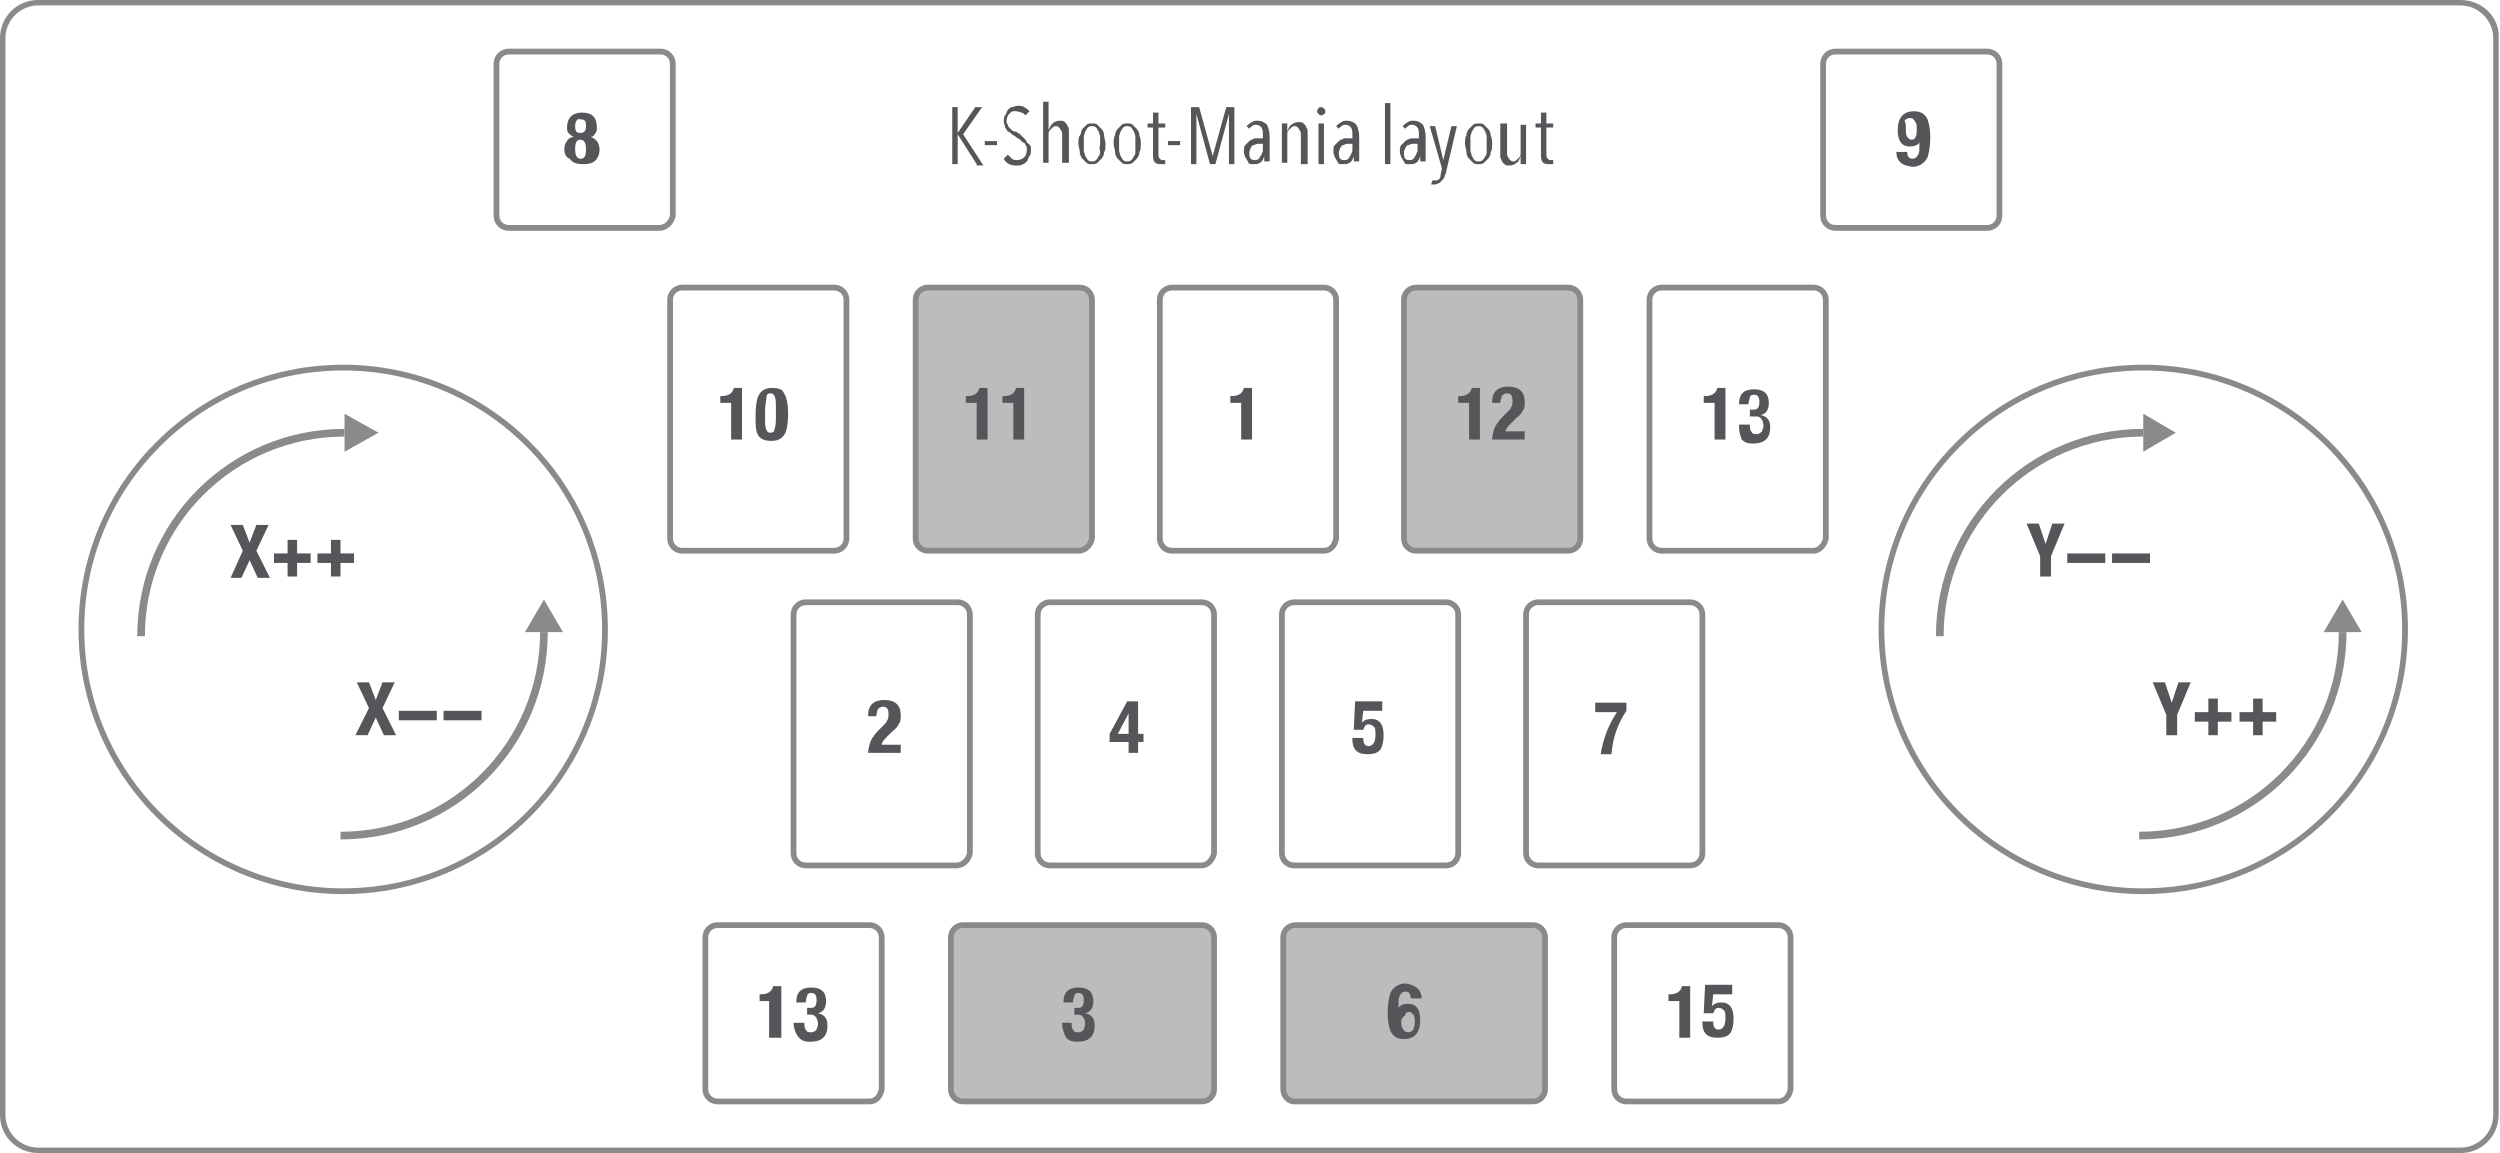 <?xml version="1.0" encoding="utf-8"?>
<!-- Generator: Adobe Illustrator 18.0.0, SVG Export Plug-In . SVG Version: 6.00 Build 0)  -->
<!DOCTYPE svg PUBLIC "-//W3C//DTD SVG 1.1//EN" "http://www.w3.org/Graphics/SVG/1.1/DTD/svg11.dtd">
<svg version="1.1" id="图层_1" xmlns="http://www.w3.org/2000/svg" xmlns:xlink="http://www.w3.org/1999/xlink" x="0px" y="0px"
	 viewBox="0 792 184.3 85" enable-background="new 0 792 184.3 85" xml:space="preserve">
<title>资源 4</title>
<g>
	<path fill="#8A8A8D" d="M181.4,792.4c1.3,0,2.4,1.1,2.4,2.4v79.4c0,1.3-1.1,2.4-2.4,2.4H2.8c-1.3,0-2.4-1.1-2.4-2.4v-79.4
		c0-1.3,1.1-2.4,2.4-2.4H181.4 M181.4,792H2.8c-1.6,0-2.8,1.3-2.8,2.8v79.4c0,1.6,1.3,2.8,2.8,2.8h178.6c1.6,0,2.8-1.3,2.8-2.8
		v-79.4C184.3,793.3,183,792,181.4,792L181.4,792z"/>
</g>
<g>
	<circle fill="none" stroke="#8A8A8D" stroke-width="0.425" stroke-miterlimit="10" cx="25.3" cy="838.4" r="19.3"/>
	<path fill="none" stroke="#8A8A8D" stroke-width="0.425" stroke-miterlimit="10" d="M48.6,808.8H37.5c-0.5,0-0.9-0.4-0.9-0.9
		v-11.2c0-0.5,0.4-0.9,0.9-0.9h11.2c0.5,0,0.9,0.4,0.9,0.9v11.2C49.5,808.4,49.1,808.8,48.6,808.8z"/>
	<path fill="none" stroke="#8A8A8D" stroke-width="0.425" stroke-miterlimit="10" d="M61.5,832.6H50.3c-0.5,0-0.9-0.4-0.9-0.9
		v-17.6c0-0.5,0.4-0.9,0.9-0.9h11.2c0.5,0,0.9,0.4,0.9,0.9v17.6C62.4,832.2,62,832.6,61.5,832.6z"/>
	<path fill="#BDBBBB" stroke="#8A8A8D" stroke-width="0.425" stroke-miterlimit="10" d="M79.5,832.6H68.4c-0.5,0-0.9-0.4-0.9-0.9
		v-17.6c0-0.5,0.4-0.9,0.9-0.9h11.2c0.5,0,0.9,0.4,0.9,0.9v17.6C80.4,832.2,80,832.6,79.5,832.6z"/>
	<path fill="none" stroke="#8A8A8D" stroke-width="0.425" stroke-miterlimit="10" d="M97.6,832.6H86.4c-0.5,0-0.9-0.4-0.9-0.9
		v-17.6c0-0.5,0.4-0.9,0.9-0.9h11.2c0.5,0,0.9,0.4,0.9,0.9v17.6C98.4,832.2,98.1,832.6,97.6,832.6z"/>
	<path fill="#BDBBBB" stroke="#8A8A8D" stroke-width="0.425" stroke-miterlimit="10" d="M115.6,832.6h-11.2c-0.5,0-0.9-0.4-0.9-0.9
		v-17.6c0-0.5,0.4-0.9,0.9-0.9h11.2c0.5,0,0.9,0.4,0.9,0.9v17.6C116.5,832.2,116.1,832.6,115.6,832.6z"/>
	<path fill="none" stroke="#8A8A8D" stroke-width="0.425" stroke-miterlimit="10" d="M133.7,832.6h-11.2c-0.5,0-0.9-0.4-0.9-0.9
		v-17.6c0-0.5,0.4-0.9,0.9-0.9h11.2c0.5,0,0.9,0.4,0.9,0.9v17.6C134.5,832.2,134.1,832.6,133.7,832.6z"/>
	<path fill="#BDBBBB" stroke="#8A8A8D" stroke-width="0.425" stroke-miterlimit="10" d="M70.1,872.3v-11.2c0-0.5,0.4-0.9,0.9-0.9
		h17.6c0.5,0,0.9,0.4,0.9,0.9v11.2c0,0.5-0.4,0.9-0.9,0.9H71C70.5,873.2,70.1,872.8,70.1,872.3z"/>
	<path fill="none" stroke="#8A8A8D" stroke-width="0.425" stroke-miterlimit="10" d="M146.5,808.8h-11.2c-0.5,0-0.9-0.4-0.9-0.9
		v-11.2c0-0.5,0.4-0.9,0.9-0.9h11.2c0.5,0,0.9,0.4,0.9,0.9v11.2C147.4,808.4,147,808.8,146.5,808.8z"/>
	<path fill="none" stroke="#8A8A8D" stroke-width="0.425" stroke-miterlimit="10" d="M70.5,855.8H59.4c-0.5,0-0.9-0.4-0.9-0.9
		v-17.6c0-0.5,0.4-0.9,0.9-0.9h11.2c0.5,0,0.9,0.4,0.9,0.9v17.6C71.4,855.4,71,855.8,70.5,855.8z"/>
	<path fill="none" stroke="#8A8A8D" stroke-width="0.425" stroke-miterlimit="10" d="M88.6,855.8H77.4c-0.5,0-0.9-0.4-0.9-0.9
		v-17.6c0-0.5,0.4-0.9,0.9-0.9h11.2c0.5,0,0.9,0.4,0.9,0.9v17.6C89.4,855.4,89,855.8,88.6,855.8z"/>
	<path fill="none" stroke="#8A8A8D" stroke-width="0.425" stroke-miterlimit="10" d="M106.6,855.8H95.4c-0.5,0-0.9-0.4-0.9-0.9
		v-17.6c0-0.5,0.4-0.9,0.9-0.9h11.2c0.5,0,0.9,0.4,0.9,0.9v17.6C107.5,855.4,107.1,855.8,106.6,855.8z"/>
	<path fill="none" stroke="#8A8A8D" stroke-width="0.425" stroke-miterlimit="10" d="M124.6,855.8h-11.2c-0.5,0-0.9-0.4-0.9-0.9
		v-17.6c0-0.5,0.4-0.9,0.9-0.9h11.2c0.5,0,0.9,0.4,0.9,0.9v17.6C125.5,855.4,125.1,855.8,124.6,855.8z"/>
	<path fill="#BDBBBB" stroke="#8A8A8D" stroke-width="0.425" stroke-miterlimit="10" d="M94.6,872.3v-11.2c0-0.5,0.4-0.9,0.9-0.9
		H113c0.5,0,0.9,0.4,0.9,0.9v11.2c0,0.5-0.4,0.9-0.9,0.9H95.4C95,873.2,94.6,872.8,94.6,872.3z"/>
	<path fill="none" stroke="#8A8A8D" stroke-width="0.425" stroke-miterlimit="10" d="M131.1,873.2h-11.2c-0.5,0-0.9-0.4-0.9-0.9
		v-11.2c0-0.5,0.4-0.9,0.9-0.9h11.2c0.5,0,0.9,0.4,0.9,0.9v11.2C131.9,872.8,131.6,873.2,131.1,873.2z"/>
	<path fill="none" stroke="#8A8A8D" stroke-width="0.425" stroke-miterlimit="10" d="M64.1,873.2H52.9c-0.5,0-0.9-0.4-0.9-0.9
		v-11.2c0-0.5,0.4-0.9,0.9-0.9h11.2c0.5,0,0.9,0.4,0.9,0.9v11.2C64.9,872.8,64.6,873.2,64.1,873.2z"/>
	<circle fill="none" stroke="#8A8A8D" stroke-width="0.425" stroke-miterlimit="10" cx="158" cy="838.4" r="19.3"/>
	<g>
		<path fill="none" stroke="#8A8A8D" stroke-width="0.567" stroke-miterlimit="10" d="M172.7,838.6c0,8.3-6.7,15-15,15"/>
		<path fill="none" stroke="#8A8A8D" stroke-width="0.567" stroke-miterlimit="10" d="M143,838.9c0-8.3,6.7-15,15-15"/>
		<path fill="none" stroke="#8A8A8D" stroke-width="0.567" stroke-miterlimit="10" d="M40.1,838.6c0,8.3-6.7,15-15,15"/>
		<path fill="none" stroke="#8A8A8D" stroke-width="0.567" stroke-miterlimit="10" d="M10.4,838.9c0-8.3,6.7-15,15-15"/>
	</g>
	<g>
		<polygon fill="#8A8A8D" points="171.3,838.6 172.7,836.2 174.1,838.6 		"/>
		<polygon fill="#8A8A8D" points="158,822.5 160.4,823.9 158,825.3 		"/>
		<polygon fill="#8A8A8D" points="38.7,838.6 40.1,836.2 41.5,838.6 		"/>
		<polygon fill="#8A8A8D" points="25.4,822.5 27.9,823.9 25.4,825.3 		"/>
	</g>
</g>
<g>
	<path fill="#55565A" d="M92.3,824.4h-0.8v-2.7h-0.8v-0.5h0.1c0.5,0,0.8-0.2,0.9-0.6h0.6V824.4z"/>
</g>
<g>
	<path fill="#55565A" d="M66.4,846.9v0.6H64c0-0.3,0.1-0.6,0.2-0.9c0.1-0.2,0.3-0.5,0.6-0.8l0.3-0.3c0.2-0.2,0.3-0.3,0.3-0.4
		c0.1-0.1,0.1-0.3,0.1-0.5c0-0.3-0.1-0.5-0.4-0.5c-0.2,0-0.3,0.1-0.4,0.2c0,0.1-0.1,0.3-0.1,0.5H64v-0.1c0-0.7,0.4-1.1,1.2-1.1
		c0.8,0,1.2,0.4,1.2,1.1c0,0.3,0,0.5-0.1,0.6c-0.1,0.2-0.2,0.4-0.5,0.6l-0.4,0.4c-0.2,0.2-0.4,0.4-0.4,0.6H66.4z"/>
</g>
<g>
	<path fill="#55565A" d="M78.3,867.4H79c0,0.2,0,0.4,0.1,0.5c0.1,0.2,0.2,0.2,0.4,0.2c0.2,0,0.3-0.1,0.4-0.2c0-0.1,0.1-0.2,0.1-0.4
		c0-0.4-0.2-0.7-0.5-0.7h-0.3v-0.5h0.3c0.3,0,0.4-0.2,0.4-0.6c0-0.3-0.1-0.5-0.4-0.5c-0.2,0-0.3,0.1-0.3,0.2c0,0.1-0.1,0.2-0.1,0.5
		h-0.7c0-0.8,0.4-1.1,1.1-1.1c0.7,0,1.1,0.3,1.1,1c0,0.5-0.2,0.8-0.6,0.9v0c0.5,0.1,0.7,0.4,0.7,0.9c0,0.8-0.4,1.2-1.3,1.2
		c-0.4,0-0.6-0.1-0.8-0.3C78.4,868.1,78.3,867.8,78.3,867.4L78.3,867.4z"/>
</g>
<g>
	<path fill="#55565A" d="M81.8,846.7v-0.6l1.3-2.4h0.8v2.4h0.4v0.6h-0.4v0.8h-0.7v-0.8H81.8z M83.2,846.1v-1.5l-0.8,1.5H83.2z"/>
</g>
<g>
	<path fill="#55565A" d="M101.9,843.8v0.6h-1.4l-0.1,0.9h0c0.1-0.2,0.4-0.3,0.7-0.3c0.6,0,0.9,0.4,0.9,1.2c0,0.5-0.1,0.8-0.2,1
		c-0.2,0.3-0.5,0.4-1,0.4c-0.8,0-1.1-0.4-1.1-1.1v-0.1h0.8c0,0.4,0.1,0.6,0.4,0.6c0.3,0,0.5-0.3,0.5-0.8c0-0.3,0-0.5-0.1-0.6
		c-0.1-0.1-0.2-0.2-0.4-0.2c-0.2,0-0.3,0.1-0.4,0.4h-0.7l0.1-2.1H101.9z"/>
</g>
<g>
	<path fill="#55565A" d="M104.8,865.6h-0.8c0-0.3-0.1-0.5-0.4-0.5c-0.2,0-0.3,0.1-0.4,0.3c-0.1,0.1-0.1,0.4-0.1,0.7v0.2h0
		c0.1-0.2,0.4-0.3,0.7-0.3c0.6,0,0.9,0.4,0.9,1.2c0,0.9-0.4,1.4-1.2,1.4c-0.5,0-0.8-0.2-1-0.6c-0.1-0.3-0.2-0.7-0.2-1.3
		c0-0.7,0.1-1.2,0.2-1.5c0.2-0.4,0.6-0.7,1.1-0.7C104.4,864.6,104.8,865,104.8,865.6z M103.3,867.3c0,0.2,0,0.4,0.1,0.5
		c0.1,0.2,0.2,0.3,0.4,0.3c0.2,0,0.3-0.1,0.4-0.2c0-0.1,0.1-0.3,0.1-0.5c0-0.3,0-0.4-0.1-0.6c-0.1-0.1-0.2-0.2-0.3-0.2
		c-0.2,0-0.3,0.1-0.3,0.2S103.3,867,103.3,867.3z"/>
</g>
<g>
	<path fill="#55565A" d="M117.5,843.8h2.4v0.6c-0.6,0.9-1,1.9-1.1,3.2H118c0.2-1.2,0.6-2.2,1.2-3.1h-1.6V843.8z"/>
</g>
<g>
	<path fill="#55565A" d="M17.9,832.6l-0.9-1.9h0.9l0.5,1.3l0.5-1.3h0.9l-0.9,1.9l1,2h-0.9l-0.6-1.3l-0.6,1.3H17L17.9,832.6z"/>
	<path fill="#55565A" d="M21.2,834.5v-1h-1v-0.7h1v-1h0.7v1h1v0.7h-1v1H21.2z"/>
	<path fill="#55565A" d="M24.4,834.5v-1h-1v-0.7h1v-1h0.7v1h1v0.7h-1v1H24.4z"/>
</g>
<g>
	<path fill="#55565A" d="M27.2,844.2l-0.9-1.9h0.9l0.5,1.3l0.5-1.3h0.9l-0.9,1.9l1,2h-0.9l-0.6-1.3l-0.6,1.3h-0.9L27.2,844.2z"/>
	<path fill="#55565A" d="M29.4,845.1v-0.7h2.8v0.7H29.4z"/>
	<path fill="#55565A" d="M32.7,845.1v-0.7h2.8v0.7H32.7z"/>
</g>
<g>
	<path fill="#55565A" d="M149.4,830.6h0.9l0.5,1.5h0l0.5-1.5h0.9l-1,2.4v1.5h-0.8V833L149.4,830.6z"/>
	<path fill="#55565A" d="M152.4,833.5v-0.7h2.8v0.7H152.4z"/>
	<path fill="#55565A" d="M155.7,833.5v-0.7h2.8v0.7H155.7z"/>
</g>
<g>
	<path fill="#55565A" d="M158.7,842.3h0.9l0.5,1.5h0l0.5-1.5h0.9l-1,2.4v1.5h-0.8v-1.5L158.7,842.3z"/>
	<path fill="#55565A" d="M162.8,846.2v-1h-1v-0.7h1v-1h0.7v1h1v0.7h-1v1H162.8z"/>
	<path fill="#55565A" d="M166.1,846.2v-1h-1v-0.7h1v-1h0.7v1h1v0.7h-1v1H166.1z"/>
</g>
<g>
	<path fill="#55565A" d="M41.6,803c0-0.3,0.1-0.5,0.2-0.6c0.1-0.2,0.3-0.3,0.5-0.3v0c-0.2-0.1-0.3-0.2-0.4-0.3
		c-0.1-0.1-0.1-0.3-0.1-0.4c0-0.7,0.4-1.1,1.1-1.1c0.8,0,1.1,0.4,1.1,1.1c0,0.2,0,0.3-0.1,0.4c-0.1,0.2-0.2,0.3-0.4,0.3v0
		c0.2,0,0.4,0.2,0.5,0.3s0.2,0.4,0.2,0.6c0,0.3-0.1,0.6-0.2,0.7c-0.2,0.3-0.5,0.4-1,0.4c-0.5,0-0.8-0.1-1-0.4
		C41.7,803.6,41.6,803.3,41.6,803z M42.4,803c0,0.4,0.1,0.7,0.4,0.7c0.3,0,0.4-0.2,0.4-0.7c0-0.4-0.1-0.7-0.4-0.7
		C42.5,802.3,42.4,802.5,42.4,803z M42.4,801.3c0,0.4,0.1,0.5,0.4,0.5c0.3,0,0.4-0.2,0.4-0.5c0-0.4-0.1-0.5-0.4-0.5
		C42.6,800.7,42.4,800.9,42.4,801.3z"/>
</g>
<g>
	<path fill="#55565A" d="M54.7,824.4h-0.8v-2.7h-0.8v-0.5h0.1c0.5,0,0.8-0.2,0.9-0.6h0.6V824.4z"/>
	<path fill="#55565A" d="M55.7,822.6c0-0.7,0.1-1.2,0.2-1.4c0.2-0.4,0.5-0.6,1-0.6c0.5,0,0.8,0.1,0.9,0.4c0.2,0.3,0.3,0.8,0.3,1.5
		c0,0.7-0.1,1.2-0.2,1.4c-0.2,0.4-0.5,0.6-1,0.6c-0.5,0-0.8-0.1-1-0.4C55.7,823.8,55.7,823.3,55.7,822.6z M56.4,822.3v0.4
		c0,0.5,0,0.8,0.1,1c0.1,0.2,0.2,0.2,0.3,0.2c0.2,0,0.3-0.1,0.3-0.3c0.1-0.2,0.1-0.5,0.1-1v-0.4c0-0.5,0-0.8-0.1-1
		c-0.1-0.2-0.2-0.2-0.3-0.2c-0.2,0-0.3,0.1-0.3,0.3C56.5,821.5,56.4,821.8,56.4,822.3z"/>
</g>
<g>
	<path fill="#55565A" d="M72.8,824.4h-0.8v-2.7h-0.8v-0.5h0.1c0.5,0,0.8-0.2,0.9-0.6h0.6V824.4z"/>
	<path fill="#55565A" d="M75.5,824.4h-0.8v-2.7h-0.8v-0.5H74c0.5,0,0.8-0.2,0.9-0.6h0.6V824.4z"/>
</g>
<g>
	<path fill="#55565A" d="M57.5,868.5h-0.8v-2.7H56v-0.5h0.1c0.5,0,0.8-0.2,0.9-0.6h0.6V868.5z"/>
	<path fill="#55565A" d="M58.5,867.4h0.8c0,0.2,0,0.4,0.1,0.5c0.1,0.2,0.2,0.2,0.4,0.2c0.2,0,0.3-0.1,0.4-0.2c0-0.1,0.1-0.2,0.1-0.4
		c0-0.4-0.2-0.7-0.5-0.7h-0.3v-0.5h0.3c0.3,0,0.4-0.2,0.4-0.6c0-0.3-0.1-0.5-0.4-0.5c-0.2,0-0.3,0.1-0.3,0.2c0,0.1-0.1,0.2-0.1,0.5
		h-0.7c0-0.8,0.4-1.1,1.1-1.1c0.7,0,1.1,0.3,1.1,1c0,0.5-0.2,0.8-0.6,0.9v0c0.5,0.1,0.7,0.4,0.7,0.9c0,0.8-0.4,1.2-1.3,1.2
		c-0.4,0-0.6-0.1-0.8-0.3S58.5,867.8,58.5,867.4L58.5,867.4z"/>
</g>
<g>
	<path fill="#55565A" d="M109.1,824.4h-0.8v-2.7h-0.8v-0.5h0.1c0.5,0,0.8-0.2,0.9-0.6h0.6V824.4z"/>
	<path fill="#55565A" d="M112.4,823.8v0.6H110c0-0.3,0.1-0.6,0.2-0.9c0.1-0.2,0.3-0.5,0.6-0.8l0.3-0.3c0.2-0.2,0.3-0.3,0.3-0.4
		c0.1-0.1,0.1-0.3,0.1-0.5c0-0.3-0.1-0.5-0.4-0.5c-0.2,0-0.3,0.1-0.4,0.2c0,0.1-0.1,0.3-0.1,0.5H110v-0.1c0-0.7,0.4-1.1,1.2-1.1
		c0.8,0,1.2,0.4,1.2,1.1c0,0.3,0,0.5-0.1,0.6c-0.1,0.2-0.2,0.4-0.5,0.6l-0.4,0.4c-0.2,0.2-0.4,0.4-0.4,0.6H112.4z"/>
</g>
<g>
	<path fill="#55565A" d="M127.2,824.4h-0.8v-2.7h-0.8v-0.5h0.1c0.5,0,0.8-0.2,0.9-0.6h0.6V824.4z"/>
	<path fill="#55565A" d="M128.2,823.3h0.8c0,0.2,0,0.4,0.1,0.5c0.1,0.2,0.2,0.2,0.4,0.2c0.2,0,0.3-0.1,0.4-0.2
		c0-0.1,0.1-0.2,0.1-0.4c0-0.4-0.2-0.7-0.5-0.7H129v-0.5h0.3c0.3,0,0.4-0.2,0.4-0.6c0-0.3-0.1-0.5-0.4-0.5c-0.2,0-0.3,0.1-0.3,0.2
		c0,0.1-0.1,0.2-0.1,0.5h-0.7c0-0.8,0.4-1.1,1.1-1.1c0.7,0,1.1,0.3,1.1,1c0,0.5-0.2,0.8-0.6,0.9v0c0.5,0.1,0.7,0.4,0.7,0.9
		c0,0.8-0.4,1.2-1.3,1.2c-0.4,0-0.6-0.1-0.8-0.3C128.2,823.9,128.2,823.6,128.2,823.3L128.2,823.3z"/>
</g>
<g>
	<path fill="#55565A" d="M139.8,803.2h0.8c0,0.3,0.1,0.5,0.4,0.5c0.2,0,0.3-0.1,0.4-0.3c0.1-0.1,0.1-0.4,0.1-0.7v-0.2h0
		c-0.1,0.2-0.4,0.3-0.7,0.3c-0.6,0-0.9-0.4-0.9-1.2c0-0.9,0.4-1.4,1.2-1.4c0.5,0,0.8,0.2,1,0.6c0.1,0.3,0.2,0.7,0.2,1.3
		c0,0.7-0.1,1.2-0.2,1.5c-0.2,0.4-0.6,0.7-1.1,0.7C140.1,804.2,139.8,803.8,139.8,803.2z M140.5,801.5c0,0.3,0,0.4,0.1,0.6
		c0.1,0.1,0.2,0.2,0.3,0.2c0.2,0,0.3-0.1,0.3-0.2c0.1-0.1,0.1-0.3,0.1-0.6c0-0.2,0-0.4-0.1-0.5c-0.1-0.2-0.2-0.3-0.4-0.3
		c-0.2,0-0.3,0.1-0.4,0.2C140.5,801.1,140.5,801.2,140.5,801.5z"/>
</g>
<g>
	<path fill="#55565A" d="M124.6,868.5h-0.8v-2.7H123v-0.5h0.1c0.5,0,0.8-0.2,0.9-0.6h0.6V868.5z"/>
	<path fill="#55565A" d="M127.7,864.7v0.6h-1.4l-0.1,0.9h0c0.1-0.2,0.4-0.3,0.7-0.3c0.6,0,0.9,0.4,0.9,1.2c0,0.5-0.1,0.8-0.2,1
		c-0.2,0.3-0.5,0.4-1,0.4c-0.8,0-1.1-0.4-1.1-1.1v-0.1h0.8c0,0.4,0.1,0.6,0.4,0.6c0.3,0,0.5-0.3,0.5-0.8c0-0.3,0-0.5-0.1-0.6
		c-0.1-0.1-0.2-0.2-0.4-0.2c-0.2,0-0.3,0.1-0.4,0.4h-0.7l0.1-2.1H127.7z"/>
</g>
<g>
	<path fill="#55565A" d="M72,804.1l-1.4-2.2h0v2.2h-0.4v-4.2h0.4v1.9h0l1.3-1.9h0.5l-1.4,2l1.5,2.3H72z"/>
	<path fill="#55565A" d="M72.6,802.7v-0.3h0.9v0.3H72.6z"/>
	<path fill="#55565A" d="M76,803c0,0.2,0,0.4-0.1,0.5c-0.1,0.1-0.1,0.3-0.2,0.4c-0.1,0.1-0.2,0.2-0.3,0.2c-0.1,0.1-0.3,0.1-0.4,0.1
		c-0.2,0-0.4,0-0.6-0.1c-0.2-0.1-0.3-0.2-0.4-0.4l0.3-0.3c0.1,0.1,0.2,0.2,0.3,0.3c0.1,0.1,0.3,0.1,0.4,0.1c0.2,0,0.4-0.1,0.5-0.2
		c0.1-0.1,0.2-0.3,0.2-0.6c0-0.1,0-0.2-0.1-0.3c0-0.1-0.1-0.2-0.2-0.2c-0.1-0.1-0.1-0.1-0.2-0.2c-0.1-0.1-0.2-0.1-0.3-0.2
		c-0.1-0.1-0.2-0.1-0.3-0.2c-0.1-0.1-0.2-0.2-0.3-0.2c-0.1-0.1-0.1-0.2-0.2-0.3c0-0.1-0.1-0.3-0.1-0.4c0-0.2,0-0.4,0.1-0.5
		c0.1-0.1,0.1-0.3,0.2-0.4c0.1-0.1,0.2-0.2,0.3-0.2c0.1,0,0.3-0.1,0.4-0.1c0.2,0,0.4,0,0.5,0.1c0.2,0.1,0.3,0.2,0.4,0.3l-0.3,0.3
		c-0.1-0.1-0.2-0.2-0.3-0.2c-0.1,0-0.2-0.1-0.4-0.1c-0.1,0-0.2,0-0.2,0c-0.1,0-0.2,0.1-0.2,0.1c-0.1,0.1-0.1,0.1-0.2,0.2
		c0,0.1-0.1,0.2-0.1,0.4c0,0.1,0,0.2,0.1,0.3c0,0.1,0.1,0.2,0.1,0.2c0.1,0.1,0.1,0.1,0.2,0.2c0.1,0.1,0.2,0.1,0.3,0.1
		c0.1,0.1,0.2,0.1,0.3,0.2c0.1,0.1,0.2,0.2,0.3,0.3c0.1,0.1,0.2,0.2,0.2,0.3C76,802.7,76,802.8,76,803z"/>
	<path fill="#55565A" d="M78.3,804.1v-1.9c0-0.1,0-0.2,0-0.3c0-0.1,0-0.2-0.1-0.3c0-0.1-0.1-0.1-0.1-0.2c-0.1,0-0.1-0.1-0.2-0.1
		c-0.1,0-0.2,0-0.3,0.1c-0.1,0.1-0.1,0.1-0.2,0.2c-0.1,0.1-0.1,0.2-0.1,0.3c0,0.1,0,0.2,0,0.4v1.7h-0.4v-4.5h0.4v2.1h0
		c0.1-0.2,0.1-0.3,0.3-0.5c0.1-0.1,0.3-0.2,0.5-0.2c0.2,0,0.3,0,0.4,0.1c0.1,0.1,0.2,0.2,0.2,0.3c0.1,0.1,0.1,0.2,0.1,0.4
		c0,0.1,0,0.3,0,0.4v1.9H78.3z"/>
	<path fill="#55565A" d="M81.5,802.6c0,0.2,0,0.5-0.1,0.6c0,0.2-0.1,0.4-0.2,0.5c-0.1,0.1-0.2,0.2-0.3,0.3c-0.1,0.1-0.3,0.1-0.4,0.1
		c-0.2,0-0.3,0-0.4-0.1c-0.1-0.1-0.2-0.2-0.3-0.3c-0.1-0.1-0.2-0.3-0.2-0.5c0-0.2-0.1-0.4-0.1-0.6c0-0.2,0-0.5,0.1-0.6
		s0.1-0.4,0.2-0.5c0.1-0.1,0.2-0.2,0.3-0.3c0.1-0.1,0.3-0.1,0.4-0.1c0.2,0,0.3,0,0.4,0.1c0.1,0.1,0.2,0.2,0.3,0.3
		c0.1,0.1,0.2,0.3,0.2,0.5C81.4,802.2,81.5,802.4,81.5,802.6z M81.1,802.6c0-0.2,0-0.3,0-0.5c0-0.2-0.1-0.3-0.1-0.4
		c-0.1-0.1-0.1-0.2-0.2-0.3c-0.1-0.1-0.2-0.1-0.3-0.1c-0.1,0-0.2,0-0.3,0.1c-0.1,0.1-0.1,0.2-0.2,0.3c0,0.1-0.1,0.2-0.1,0.4
		c0,0.2,0,0.3,0,0.5c0,0.2,0,0.3,0,0.5c0,0.1,0.1,0.3,0.1,0.4c0.1,0.1,0.1,0.2,0.2,0.3c0.1,0.1,0.2,0.1,0.3,0.1c0.1,0,0.2,0,0.3-0.1
		c0.1-0.1,0.1-0.1,0.2-0.3c0.1-0.1,0.1-0.2,0.1-0.4C81,802.9,81.1,802.8,81.1,802.6z"/>
	<path fill="#55565A" d="M84.1,802.6c0,0.2,0,0.5-0.1,0.6c0,0.2-0.1,0.4-0.2,0.5c-0.1,0.1-0.2,0.2-0.3,0.3c-0.1,0.1-0.3,0.1-0.4,0.1
		c-0.2,0-0.3,0-0.4-0.1c-0.1-0.1-0.2-0.2-0.3-0.3c-0.1-0.1-0.2-0.3-0.2-0.5c0-0.2-0.1-0.4-0.1-0.6c0-0.2,0-0.5,0.1-0.6
		c0-0.2,0.1-0.4,0.2-0.5c0.1-0.1,0.2-0.2,0.3-0.3c0.1-0.1,0.3-0.1,0.4-0.1c0.2,0,0.3,0,0.4,0.1c0.1,0.1,0.2,0.2,0.3,0.3
		c0.1,0.1,0.2,0.3,0.2,0.5C84.1,802.2,84.1,802.4,84.1,802.6z M83.7,802.6c0-0.2,0-0.3,0-0.5c0-0.2-0.1-0.3-0.1-0.4
		c-0.1-0.1-0.1-0.2-0.2-0.3c-0.1-0.1-0.2-0.1-0.3-0.1c-0.1,0-0.2,0-0.3,0.1c-0.1,0.1-0.1,0.2-0.2,0.3c0,0.1-0.1,0.2-0.1,0.4
		c0,0.2,0,0.3,0,0.5c0,0.2,0,0.3,0,0.5c0,0.1,0.1,0.3,0.1,0.4c0.1,0.1,0.1,0.2,0.2,0.3c0.1,0.1,0.2,0.1,0.3,0.1c0.1,0,0.2,0,0.3-0.1
		c0.1-0.1,0.1-0.1,0.2-0.3c0.1-0.1,0.1-0.2,0.1-0.4C83.7,802.9,83.7,802.8,83.7,802.6z"/>
	<path fill="#55565A" d="M85.7,804.1c-0.1,0-0.1,0-0.2,0c-0.2,0-0.4-0.1-0.4-0.2c-0.1-0.1-0.1-0.3-0.1-0.6v-1.9h-0.4v-0.3h0.4v-0.8
		h0.4v0.8h0.5v0.3h-0.5v1.9c0,0.2,0,0.3,0.1,0.4c0.1,0.1,0.1,0.1,0.2,0.1c0,0,0.1,0,0.1,0c0,0,0.1,0,0.1,0l0,0.3
		C85.8,804.1,85.7,804.1,85.7,804.1z"/>
	<path fill="#55565A" d="M86.1,802.7v-0.3H87v0.3H86.1z"/>
	<path fill="#55565A" d="M90.6,804.1v-3.7h0l-1,3.7h-0.4l-1-3.7h0v3.7h-0.4v-4.2h0.6l1,3.6h0l1-3.6H91v4.2H90.6z"/>
	<path fill="#55565A" d="M93.2,804.1c0,0,0-0.1,0-0.1c0,0,0-0.1,0-0.2c0-0.1,0-0.1,0-0.2s0-0.1,0-0.1h0c-0.1,0.4-0.3,0.6-0.7,0.6
		c-0.1,0-0.2,0-0.3,0c-0.1,0-0.2-0.1-0.2-0.2c-0.1-0.1-0.1-0.2-0.2-0.3c0-0.1-0.1-0.2-0.1-0.4c0-0.2,0-0.4,0.1-0.5
		c0.1-0.1,0.2-0.2,0.3-0.3c0.1-0.1,0.2-0.1,0.4-0.2c0.1,0,0.3,0,0.4,0h0.2v-0.2c0-0.3,0-0.4-0.1-0.6c-0.1-0.1-0.2-0.2-0.4-0.2
		c-0.1,0-0.2,0-0.3,0.1c-0.1,0.1-0.2,0.1-0.2,0.2l-0.2-0.2c0.1-0.1,0.2-0.2,0.4-0.3c0.1-0.1,0.3-0.1,0.4-0.1c0.3,0,0.5,0.1,0.7,0.3
		c0.1,0.2,0.2,0.5,0.2,0.9v1.2c0,0,0,0.1,0,0.1c0,0.1,0,0.1,0,0.2c0,0.1,0,0.1,0,0.2c0,0.1,0,0.1,0,0.1H93.2z M93.2,802.6H93
		c-0.1,0-0.2,0-0.3,0c-0.1,0-0.2,0.1-0.3,0.1c-0.1,0-0.1,0.1-0.2,0.2c0,0.1-0.1,0.2-0.1,0.3c0,0.2,0,0.4,0.1,0.5
		c0.1,0.1,0.2,0.1,0.3,0.1c0.1,0,0.2,0,0.3-0.1c0.1-0.1,0.1-0.2,0.2-0.3c0-0.1,0.1-0.2,0.1-0.3c0-0.1,0-0.2,0-0.4V802.6z"/>
	<path fill="#55565A" d="M95.9,804.1v-1.9c0-0.1,0-0.2,0-0.3c0-0.1,0-0.2-0.1-0.3c0-0.1-0.1-0.1-0.1-0.2c-0.1,0-0.1-0.1-0.2-0.1
		c-0.1,0-0.2,0-0.3,0.1c-0.1,0.1-0.1,0.1-0.2,0.2c-0.1,0.1-0.1,0.2-0.1,0.3c0,0.1,0,0.2,0,0.4v1.7h-0.4v-2.2c0-0.1,0-0.1,0-0.2
		c0-0.1,0-0.1,0-0.2c0-0.1,0-0.1,0-0.2c0-0.1,0-0.1,0-0.1h0.4c0,0.1,0,0.2,0,0.3c0,0.1,0,0.2,0,0.3h0c0.1-0.2,0.1-0.4,0.3-0.5
		c0.1-0.1,0.3-0.2,0.5-0.2c0.2,0,0.3,0,0.4,0.1c0.1,0.1,0.2,0.2,0.2,0.3c0.1,0.1,0.1,0.2,0.1,0.4c0,0.1,0,0.3,0,0.4v1.9H95.9z"/>
	<path fill="#55565A" d="M97.7,800.2c0,0.1,0,0.2-0.1,0.2c-0.1,0.1-0.1,0.1-0.2,0.1c-0.1,0-0.1,0-0.2-0.1c-0.1-0.1-0.1-0.1-0.1-0.2
		c0-0.1,0-0.1,0.1-0.2c0-0.1,0.1-0.1,0.2-0.1c0.1,0,0.1,0,0.2,0.1C97.7,800.1,97.7,800.1,97.7,800.2z M97.2,804.1v-3h0.4v3H97.2z"/>
	<path fill="#55565A" d="M99.8,804.1c0,0,0-0.1,0-0.1c0,0,0-0.1,0-0.2c0-0.1,0-0.1,0-0.2s0-0.1,0-0.1h0c-0.1,0.4-0.3,0.6-0.7,0.6
		c-0.1,0-0.2,0-0.3,0c-0.1,0-0.2-0.1-0.2-0.2c-0.1-0.1-0.1-0.2-0.2-0.3c0-0.1-0.1-0.2-0.1-0.4c0-0.2,0-0.4,0.1-0.5
		c0.1-0.1,0.2-0.2,0.3-0.3c0.1-0.1,0.2-0.1,0.4-0.2c0.1,0,0.3,0,0.4,0h0.2v-0.2c0-0.3,0-0.4-0.1-0.6c-0.1-0.1-0.2-0.2-0.4-0.2
		c-0.1,0-0.2,0-0.3,0.1c-0.1,0.1-0.2,0.1-0.2,0.2l-0.2-0.2c0.1-0.1,0.2-0.2,0.4-0.3c0.1-0.1,0.3-0.1,0.4-0.1c0.3,0,0.5,0.1,0.7,0.3
		c0.1,0.2,0.2,0.5,0.2,0.9v1.2c0,0,0,0.1,0,0.1c0,0.1,0,0.1,0,0.2c0,0.1,0,0.1,0,0.2c0,0.1,0,0.1,0,0.1H99.8z M99.8,802.6h-0.2
		c-0.1,0-0.2,0-0.3,0c-0.1,0-0.2,0.1-0.3,0.1c-0.1,0-0.1,0.1-0.2,0.2c0,0.1-0.1,0.2-0.1,0.3c0,0.2,0,0.4,0.1,0.5
		c0.1,0.1,0.2,0.1,0.3,0.1c0.1,0,0.2,0,0.3-0.1c0.1-0.1,0.1-0.2,0.2-0.3c0-0.1,0.1-0.2,0.1-0.3c0-0.1,0-0.2,0-0.4V802.6z"/>
	<path fill="#55565A" d="M102.1,804.1v-4.5h0.4v4.5H102.1z"/>
	<path fill="#55565A" d="M104.7,804.1c0,0,0-0.1,0-0.1c0,0,0-0.1,0-0.2c0-0.1,0-0.1,0-0.2s0-0.1,0-0.1h0c-0.1,0.4-0.3,0.6-0.7,0.6
		c-0.1,0-0.2,0-0.3,0c-0.1,0-0.2-0.1-0.2-0.2c-0.1-0.1-0.1-0.2-0.2-0.3c0-0.1-0.1-0.2-0.1-0.4c0-0.2,0-0.4,0.1-0.5
		c0.1-0.1,0.2-0.2,0.3-0.3c0.1-0.1,0.2-0.1,0.4-0.2c0.1,0,0.3,0,0.4,0h0.2v-0.2c0-0.3,0-0.4-0.1-0.6c-0.1-0.1-0.2-0.2-0.4-0.2
		c-0.1,0-0.2,0-0.3,0.1c-0.1,0.1-0.2,0.1-0.2,0.2l-0.2-0.2c0.1-0.1,0.2-0.2,0.4-0.3c0.1-0.1,0.3-0.1,0.4-0.1c0.3,0,0.5,0.1,0.7,0.3
		c0.1,0.2,0.2,0.5,0.2,0.9v1.2c0,0,0,0.1,0,0.1c0,0.1,0,0.1,0,0.2c0,0.1,0,0.1,0,0.2c0,0.1,0,0.1,0,0.1H104.7z M104.6,802.6h-0.2
		c-0.1,0-0.2,0-0.3,0c-0.1,0-0.2,0.1-0.3,0.1c-0.1,0-0.1,0.1-0.2,0.2c0,0.1-0.1,0.2-0.1,0.3c0,0.2,0,0.4,0.1,0.5
		c0.1,0.1,0.2,0.1,0.3,0.1c0.1,0,0.2,0,0.3-0.1c0.1-0.1,0.1-0.2,0.2-0.3c0-0.1,0.1-0.2,0.1-0.3c0-0.1,0-0.2,0-0.4V802.6z"/>
	<path fill="#55565A" d="M106.6,804.7c0,0.1-0.1,0.2-0.1,0.3c0,0.1-0.1,0.2-0.2,0.3c-0.1,0.1-0.1,0.1-0.2,0.2
		c-0.1,0-0.2,0.1-0.3,0.1c-0.1,0-0.1,0-0.2,0c-0.1,0-0.1,0-0.1,0l0.1-0.3c0,0,0.1,0,0.1,0c0,0,0.1,0,0.1,0c0.1,0,0.2,0,0.3-0.1
		c0.1-0.1,0.1-0.2,0.1-0.3l0.1-0.5l-0.9-3.1h0.4l0.6,2.5h0l0.6-2.5h0.4L106.6,804.7z"/>
	<path fill="#55565A" d="M110,802.6c0,0.2,0,0.5-0.1,0.6c0,0.2-0.1,0.4-0.2,0.5c-0.1,0.1-0.2,0.2-0.3,0.3c-0.1,0.1-0.3,0.1-0.4,0.1
		c-0.2,0-0.3,0-0.4-0.1c-0.1-0.1-0.2-0.2-0.3-0.3c-0.1-0.1-0.2-0.3-0.2-0.5c0-0.2-0.1-0.4-0.1-0.6c0-0.2,0-0.5,0.1-0.6
		c0-0.2,0.1-0.4,0.2-0.5c0.1-0.1,0.2-0.2,0.3-0.3c0.1-0.1,0.3-0.1,0.4-0.1c0.2,0,0.3,0,0.4,0.1c0.1,0.1,0.2,0.2,0.3,0.3
		c0.1,0.1,0.2,0.3,0.2,0.5C110,802.2,110,802.4,110,802.6z M109.6,802.6c0-0.2,0-0.3,0-0.5c0-0.2-0.1-0.3-0.1-0.4
		c-0.1-0.1-0.1-0.2-0.2-0.3c-0.1-0.1-0.2-0.1-0.3-0.1c-0.1,0-0.2,0-0.3,0.1c-0.1,0.1-0.1,0.2-0.2,0.3c0,0.1-0.1,0.2-0.1,0.4
		c0,0.2,0,0.3,0,0.5c0,0.2,0,0.3,0,0.5c0,0.1,0.1,0.3,0.1,0.4c0.1,0.1,0.1,0.2,0.2,0.3c0.1,0.1,0.2,0.1,0.3,0.1c0.1,0,0.2,0,0.3-0.1
		c0.1-0.1,0.1-0.1,0.2-0.3c0.1-0.1,0.1-0.2,0.1-0.4C109.6,802.9,109.6,802.8,109.6,802.6z"/>
	<path fill="#55565A" d="M111.1,801.1v1.9c0,0.1,0,0.2,0,0.3c0,0.1,0,0.2,0.1,0.3c0,0.1,0.1,0.1,0.1,0.2c0.1,0,0.1,0.1,0.2,0.1
		c0.1,0,0.2,0,0.3-0.1c0.1-0.1,0.1-0.1,0.2-0.2c0.1-0.1,0.1-0.2,0.1-0.3c0-0.1,0-0.2,0-0.4v-1.7h0.4v2.2c0,0.1,0,0.1,0,0.2
		c0,0.1,0,0.1,0,0.2c0,0.1,0,0.1,0,0.2c0,0.1,0,0.1,0,0.1h-0.4c0-0.1,0-0.2,0-0.3c0-0.1,0-0.2,0-0.3h0c-0.1,0.2-0.1,0.4-0.3,0.5
		c-0.1,0.1-0.3,0.2-0.5,0.2c-0.2,0-0.3,0-0.4-0.1c-0.1-0.1-0.2-0.2-0.2-0.3c-0.1-0.1-0.1-0.2-0.1-0.4c0-0.1,0-0.3,0-0.4v-1.9H111.1z
		"/>
	<path fill="#55565A" d="M114.3,804.1c-0.1,0-0.1,0-0.2,0c-0.2,0-0.4-0.1-0.4-0.2c-0.1-0.1-0.1-0.3-0.1-0.6v-1.9h-0.4v-0.3h0.4v-0.8
		h0.4v0.8h0.5v0.3H114v1.9c0,0.2,0,0.3,0.1,0.4c0.1,0.1,0.1,0.1,0.2,0.1c0,0,0.1,0,0.1,0c0,0,0.1,0,0.1,0l0,0.3
		C114.5,804.1,114.4,804.1,114.3,804.1z"/>
</g>
</svg>
